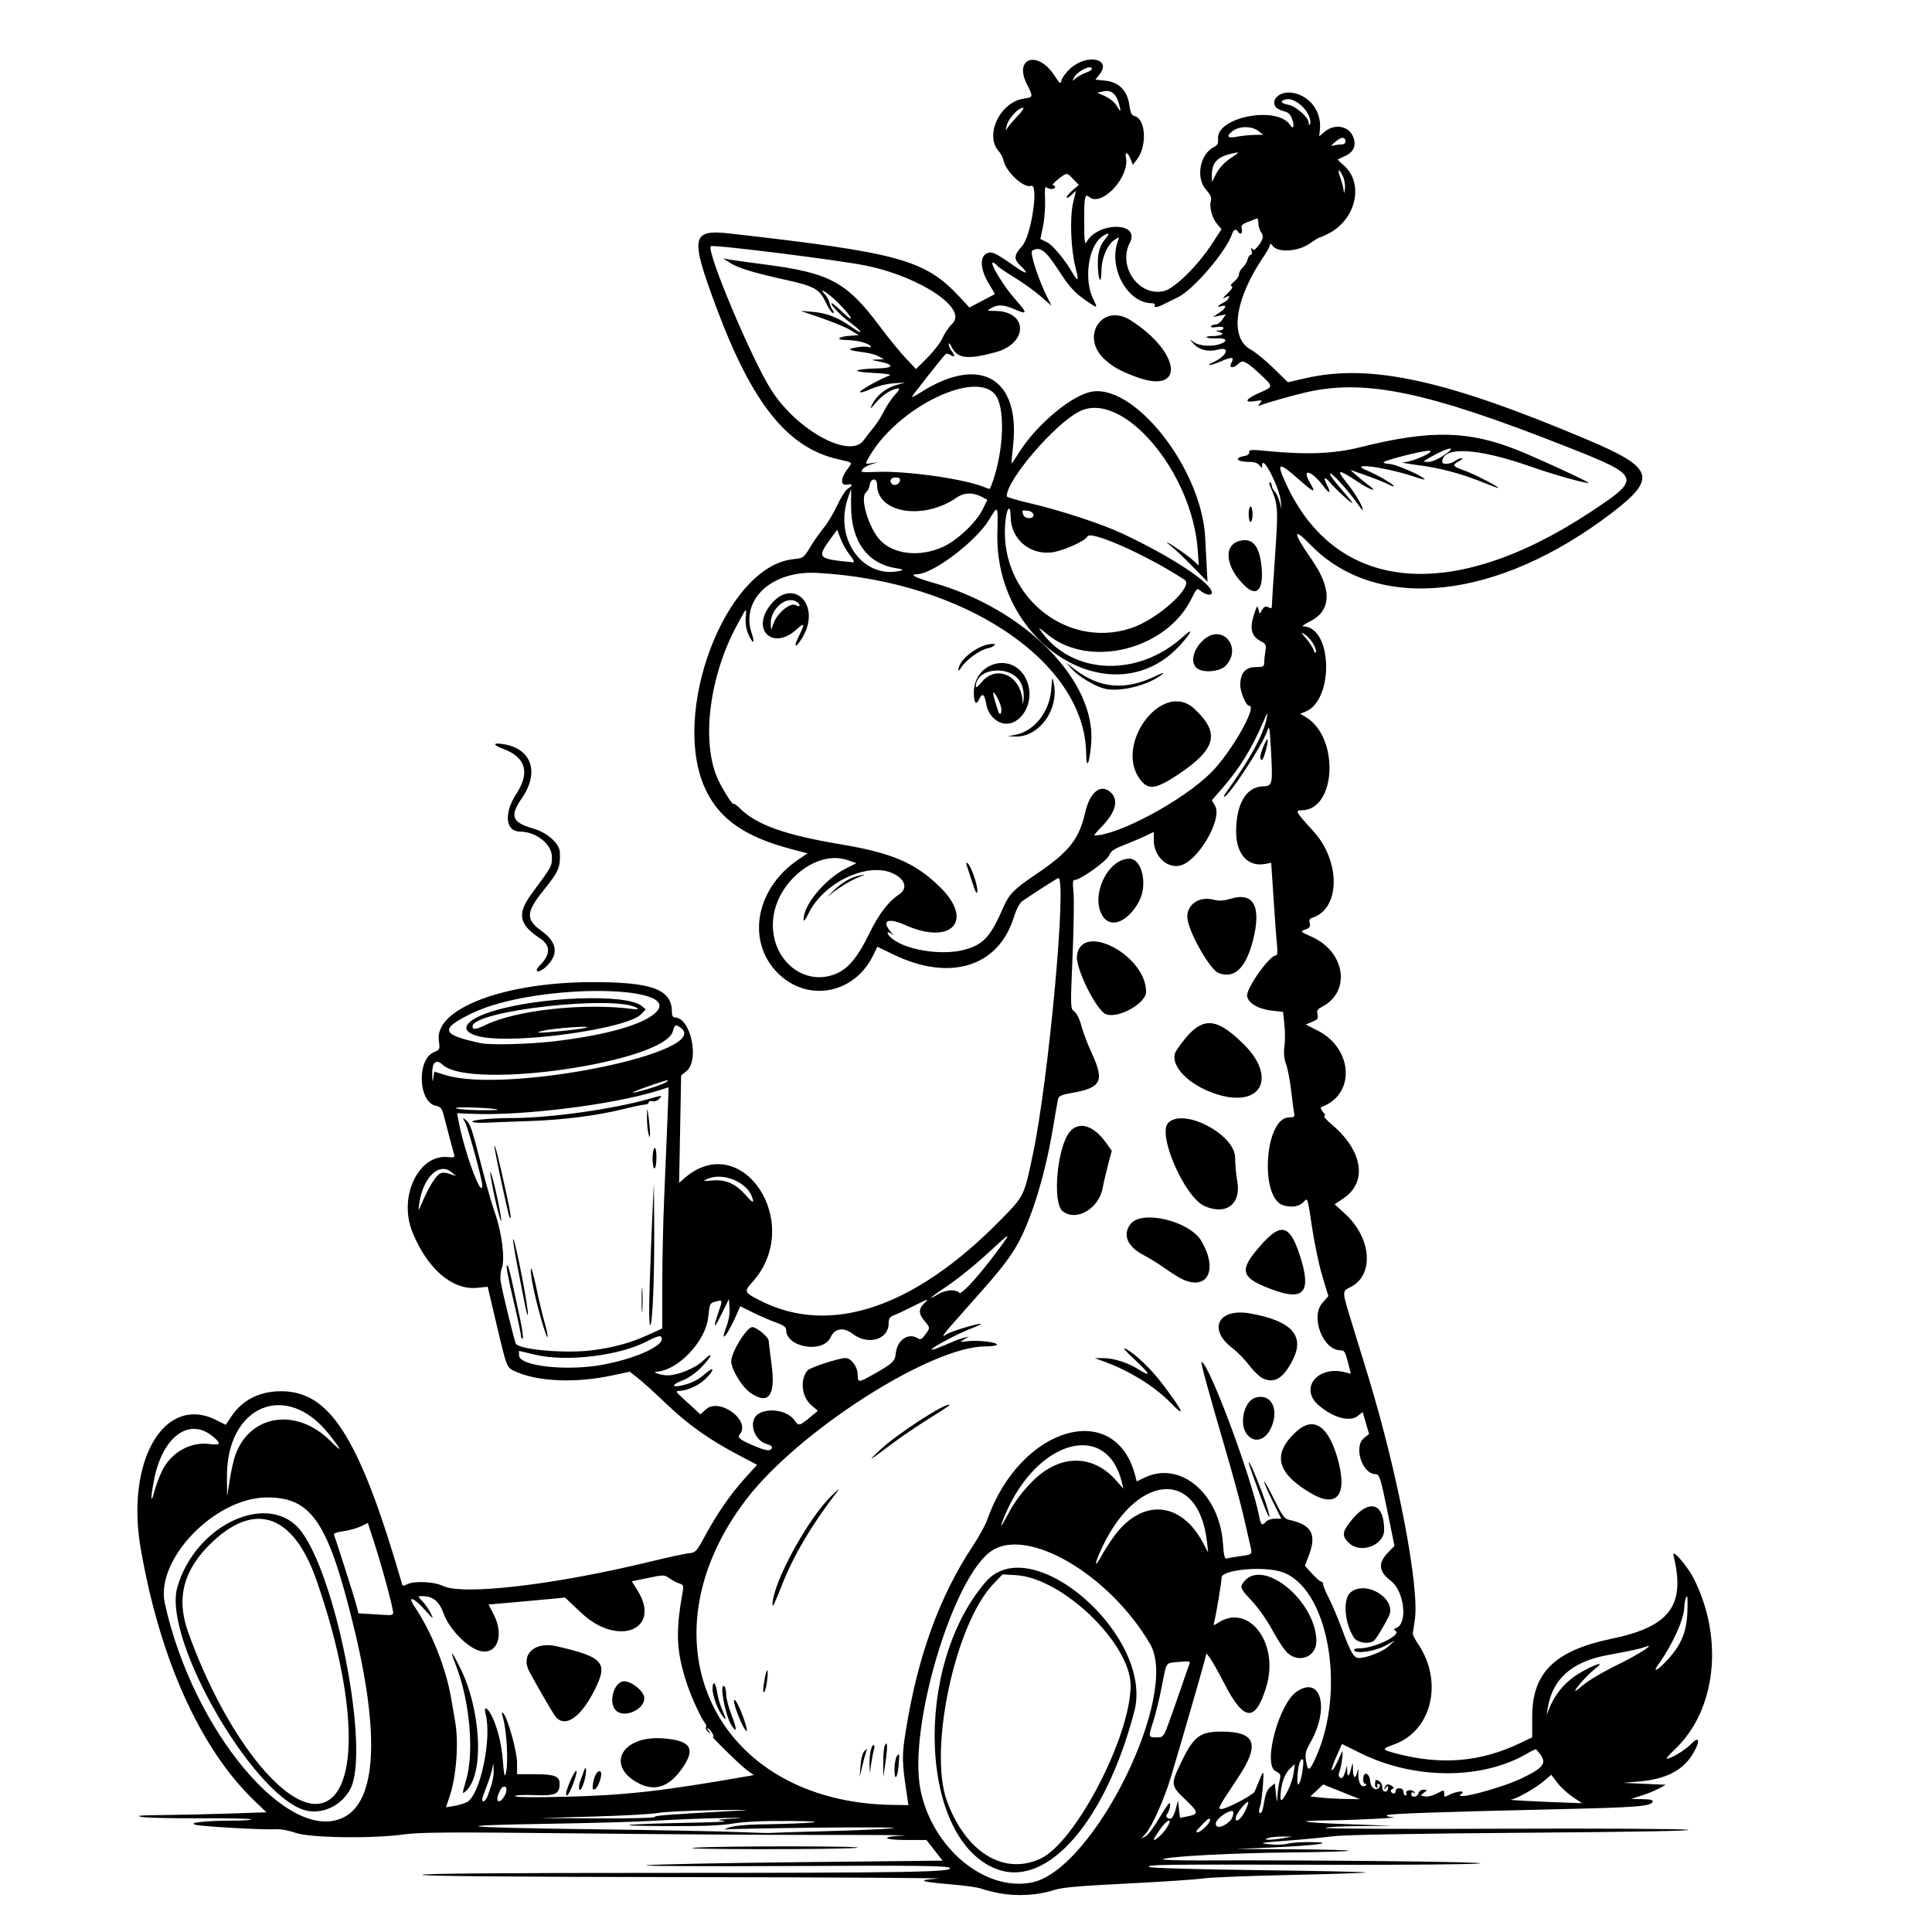 <?xml version="1.0" encoding="UTF-8" standalone="no"?>
<svg xmlns="http://www.w3.org/2000/svg" xmlns:svg="http://www.w3.org/2000/svg" width="11.5in" height="11.5in" viewBox="0 0 292.1 292.1" version="1.1" id="svg5" xml:space="preserve">
  <defs id="defs2"></defs>
  <path style="fill:#000000;stroke-width:1" d="m 151.184,286.258 c -1.127,-0.219 -2.422,-0.545 -2.88,-0.725 -0.457,-0.18 -2.498,-0.466 -4.536,-0.636 -4.7,-0.393 -5.284,-0.653 -1.949,-0.868 1.448,-0.093 -15.505,-0.194 -37.676,-0.225 -26.641,-0.036 -40.309,-0.155 -40.309,-0.348 0,-0.193 12.08,-0.293 35.654,-0.293 38.055,0 44.971,-0.121 44.082,-0.771 -0.425,-0.311 -5.012,-0.362 -24.255,-0.268 -13.132,0.064 -22.751,0.009 -21.536,-0.124 1.207,-0.131 11.766,-0.34 23.464,-0.463 l 21.269,-0.224 -1.22,-1.562 -1.22,-1.562 h -3.003 c -3.685,0 -4.029,-0.52 -0.443,-0.669 1.408,-0.059 -3.892,-0.101 -11.778,-0.095 -7.886,0.007 -24.8,-0.1 -37.585,-0.238 -19.241,-0.206 -23.754,-0.179 -26.19,0.156 -4.855,0.669 -14.219,0.531 -16.404,-0.242 -0.986,-0.349 -2.269,-0.584 -2.926,-0.537 -1.656,0.12 -10.915,-0.39 -12.144,-0.668 -1.392,-0.315 1.453,-0.635 5.652,-0.635 1.613,0 2.844,-0.088 2.735,-0.197 -0.108,-0.108 -3.587,-0.179 -7.73,-0.158 -4.143,0.021 -8.126,-0.071 -8.85,-0.206 -0.986,-0.183 -0.206,-0.254 3.099,-0.281 2.429,-0.02 6.972,-0.122 10.098,-0.227 l 5.682,-0.19 -1.818,-1.745 c -8.184,-7.859 -14.295,-21.408 -17.188,-38.11 -2.307,-13.319 3.576,-23.368 11.393,-19.46 l 1.463,0.732 0.878,-1.317 c 1.752,-2.628 4.682,-3.962 8.213,-3.738 6.967,0.443 11.355,7.72 17.566,29.135 0.086,0.297 0.247,0.305 0.748,0.037 1.024,-0.548 4.06,-0.422 5.382,0.223 3.046,1.487 16.849,-0.126 31.476,-3.678 2.638,-0.641 5.256,-1.207 5.817,-1.257 0.957,-0.087 1.108,-0.255 2.431,-2.703 1.808,-3.345 3.825,-6.246 6.051,-8.705 l 1.767,-1.952 -2.817,-1.483 c -4.451,-2.343 -7.627,-4.6 -10.941,-7.773 -1.69,-1.618 -3.62,-3.365 -4.29,-3.883 l -1.217,-0.941 -2.587,0.557 c -5.489,1.183 -11.17,0.969 -14.602,-0.549 -1.442,-0.638 -1.341,-0.383 -3.059,-7.68 l -1.218,-5.17 -1.581,0.163 c -3.772,0.389 -7.596,-2.913 -9.816,-8.476 -2.137,-5.355 0.98,-11.807 5.451,-11.285 0.821,0.096 0.997,0.029 0.889,-0.334 -0.144,-0.481 -1.086,-4.028 -1.607,-6.05 -0.258,-1.001 -0.458,-1.237 -1.174,-1.38 -2.664,-0.533 -2.901,-7.018 -0.296,-8.097 0.909,-0.377 0.927,-0.42 0.745,-1.797 -0.631,-4.76 9.744,-8.738 22.949,-8.797 9.251,-0.042 12.29,1.07 12.29,4.496 0,0.534 0.153,0.834 0.425,0.834 2.43,0 3.819,6.529 1.737,8.167 l -0.764,0.601 -0.152,8.126 -0.152,8.126 0.697,-0.619 c 8.753,-7.776 18.384,6.762 10.361,15.641 -1.296,1.435 -1.247,1.54 1.31,2.828 10.516,5.296 23.218,1.017 36.18,-12.188 3.657,-3.726 3.585,-3.58 4.942,-10.006 2.383,-11.288 5.182,-41.746 3.835,-41.746 -0.112,0 -4.245,2.65 -5.409,3.468 -0.444,0.312 -0.919,1.216 -1.344,2.557 -2.345,7.408 -9.633,9.65 -18.103,5.568 l -2.5,-1.205 -0.637,1.312 c -2.742,5.648 -9.492,7.11 -14.023,3.037 -5.235,-4.707 -3.95,-13.026 2.706,-17.52 l 1.405,-0.949 -2.43,-0.638 c -6.982,-1.834 -10.826,-4.488 -12.957,-8.944 -5.496,-11.496 2.966,-33.832 13.218,-34.89 1.535,-0.158 1.576,-0.188 2.596,-1.867 0.57,-0.938 1.494,-2.254 2.053,-2.923 0.559,-0.669 1.461,-2.179 2.004,-3.354 0.543,-1.175 1.263,-2.309 1.601,-2.519 0.825,-0.515 0.774,-0.777 -0.118,-0.607 -0.997,0.191 -0.998,-0.916 -0.003,-2.265 0.876,-1.187 1.017,-1.029 -1.428,-1.596 -7.603,-1.763 -12.917,-8.415 -18.338,-22.957 -3.989,-10.701 -3.785,-11.814 2.046,-11.154 25.653,2.906 29.502,3.968 34.731,9.579 l 1.498,1.608 1.867,-0.983 c 1.027,-0.541 1.905,-1 1.951,-1.019 0.046,-0.02 -0.331,-0.704 -0.839,-1.521 -1.237,-1.99 -1.468,-3.892 -0.552,-4.533 0.795,-0.557 1.382,-0.318 4.306,1.752 1.941,1.374 2.411,1.348 0.949,-0.053 -1.016,-0.973 -0.96,-1.561 0.278,-2.925 1.404,-1.546 2.581,-9.591 1.334,-9.112 -1.04,0.399 -3.716,-2.047 -4.116,-3.763 -0.112,-0.483 -0.45,-1.149 -0.749,-1.48 -2.192,-2.422 0.231,-7.467 3.819,-7.948 1.404,-0.188 1.416,-0.246 0.443,-2.165 -2.032,-4.01 1.629,-5.194 4.148,-1.341 0.869,1.329 0.929,1.367 1.097,0.696 0.098,-0.39 0.699,-1.18 1.335,-1.755 2.495,-2.254 6.281,-1.483 4.404,0.897 l -0.635,0.805 1.524,0.158 c 2.043,0.211 3.325,1.527 3.615,3.707 0.151,1.141 0.331,1.519 0.78,1.636 1.735,0.454 1.933,4.607 0.315,6.64 l -0.579,0.728 -0.294,-0.773 c -0.427,-1.124 -0.945,-1.343 -0.739,-0.313 0.59,2.952 -3.663,7.52 -5.547,5.957 -0.67,-0.556 -0.775,-0.045 -0.766,3.744 0.007,2.852 0.082,3.55 0.333,3.097 1.745,-3.155 8.204,-3.081 6.572,0.075 -1.875,3.625 1.409,8.241 5.193,7.298 1.57,-0.391 5.073,-3.834 7.164,-7.041 l 1.501,-2.302 -0.693,-0.823 c -0.757,-0.9 -1.196,-2.605 -0.905,-3.52 0.129,-0.408 -0.094,-0.899 -0.748,-1.643 -1.592,-1.813 -0.928,-5.365 1.206,-6.445 0.533,-0.27 0.681,-0.554 0.614,-1.184 -0.352,-3.354 9.048,-5.145 10.939,-2.085 0.429,0.694 0.636,0.132 0.304,-0.827 -0.3,-0.866 -0.578,-1.137 -1.375,-1.34 -2.635,-0.671 -1.151,-3.268 1.559,-2.726 2.487,0.497 4.224,2.85 3.981,5.393 l -0.11,1.158 0.832,-0.7 c 1.407,-1.184 3.429,-0.929 4.182,0.527 0.683,1.321 0.298,2.506 -1.008,3.098 -0.589,0.267 -1.12,0.517 -1.18,0.556 -0.06,0.038 0.306,0.42 0.815,0.848 3.159,2.658 2.013,8.132 -2.164,10.335 -0.641,0.338 -1.263,0.615 -1.381,0.615 -0.118,0 -0.819,0.426 -1.557,0.946 -1.694,1.194 -4.752,1.399 -5.53,0.371 -0.272,-0.359 -0.446,-0.436 -0.452,-0.199 -0.006,0.212 -0.387,0.937 -0.849,1.609 -4.482,6.532 -5.345,12.438 -2.079,14.228 0.72,0.395 2.282,1.669 3.472,2.832 l 2.163,2.115 2.665,-0.61 c 9.824,-2.25 21.261,0.253 42.755,9.359 9.905,4.196 10.414,5.753 3.593,10.976 -17.311,13.255 -35.554,15.194 -45.597,4.848 -2.757,-2.841 -2.686,-1.867 0.163,2.208 3.13,4.478 3.027,7.796 -0.293,9.404 -0.807,0.391 -1.241,0.715 -0.965,0.721 4.452,0.095 4.681,11.249 0.266,12.928 l -0.731,0.278 0.892,0.543 c 5.082,3.09 4.552,14.061 -0.679,14.061 -1.028,0 -0.904,0.22 1.791,3.176 4.154,4.556 4.067,11.729 -0.157,13.07 -0.414,0.131 -0.524,0.357 -0.405,0.83 0.13,0.516 -0.006,0.71 -0.658,0.946 -0.815,0.295 -0.808,0.303 1.012,1.128 5.055,2.292 5.903,8.291 1.495,10.571 -0.687,0.355 -0.813,0.571 -0.668,1.147 0.151,0.601 0.028,0.772 -0.801,1.115 l -0.98,0.405 1.781,0.905 c 5.42,2.753 5.758,9.734 0.56,11.582 -0.161,0.057 -0.042,0.387 0.265,0.732 0.349,0.393 0.422,0.628 0.196,0.628 -0.199,0 0.34,0.596 1.198,1.325 4.643,3.943 5.364,8.663 1.697,11.118 l -1.321,0.884 1.628,1.503 c 3.949,3.647 4.352,9.199 0.799,11.005 -1.368,0.695 -1.385,0.422 0.372,6.122 0.808,2.622 1.85,6.018 2.316,7.547 4.48,14.714 7.753,31.903 6.992,36.724 -0.152,0.966 -0.29,1.887 -0.305,2.048 -0.015,0.161 0.369,0.885 0.853,1.609 3.8,5.679 1.995,13.098 -3.676,15.112 -1.918,0.681 -1.891,0.794 0.325,1.375 6.83,1.79 12.722,1.298 18.712,-1.564 l 1.844,-0.881 v -3.144 c 0,-6.635 3.429,-9.989 12.03,-11.768 8.806,-1.821 11.202,-5.056 9.326,-12.591 -0.289,-1.162 2.089,1.553 3.076,3.511 4.59,9.106 3.363,19.988 -2.917,25.862 -0.795,0.744 -1.314,1.352 -1.154,1.352 0.654,0 2.816,-1.316 3.707,-2.256 1.289,-1.361 1.358,-0.257 0.108,1.715 -1.498,2.362 -4.05,3.647 -7.903,3.981 l -2.52,0.218 3.219,0.146 3.219,0.146 -1.024,0.561 c -0.563,0.308 -1.748,0.79 -2.634,1.071 l -1.609,0.51 1.707,0.027 c 1.207,0.019 1.672,0.132 1.588,0.385 -0.233,0.699 -2.263,0.863 -14.122,1.136 -18.786,0.434 -25.832,0.682 -26.069,0.92 -0.12,0.121 0.231,0.242 0.781,0.269 1.737,0.087 -5.268,0.459 -9.364,0.498 -5.834,0.055 -4.474,0.329 2.941,0.592 l 6.545,0.232 -5.031,0.045 c -2.767,0.025 -5.094,0.148 -5.172,0.274 -0.078,0.126 11.865,0.182 26.538,0.125 14.674,-0.057 27.404,0.012 28.289,0.154 1.037,0.167 -7.761,0.328 -24.727,0.454 -16.459,0.122 -27.269,0.317 -28.824,0.52 -1.368,0.179 -4.528,0.481 -7.023,0.671 -4.163,0.317 -4.389,0.362 -2.748,0.551 0.984,0.113 2.234,0.077 2.778,-0.079 0.544,-0.156 2.11,-0.269 3.479,-0.252 4.13,0.053 0.818,0.521 -5.704,0.806 l -5.56,0.243 8.608,0.044 c 4.734,0.024 8.53,0.123 8.435,0.218 -0.095,0.095 -4.167,0.212 -9.047,0.259 -8.654,0.083 -18.589,0.62 -19.055,1.028 -0.128,0.112 2.44,0.191 5.706,0.176 16.679,-0.078 43.849,0.215 42.224,0.454 -0.966,0.142 -11.171,0.234 -22.678,0.204 -25.445,-0.066 -27.709,-0.04 -27.344,0.326 0.167,0.167 6.886,0.363 16.594,0.486 8.972,0.113 16.25,0.269 16.174,0.346 -0.077,0.077 -5.246,0.25 -11.487,0.384 -6.241,0.134 -12.137,0.37 -13.103,0.525 -0.966,0.155 -6.101,0.499 -11.412,0.765 -7.666,0.384 -9.991,0.596 -11.277,1.026 -2.243,0.75 -5.55,0.936 -8.036,0.453 z m 4.887,-1.663 c 9.274,-1.94 22.32,-28.322 17.816,-36.029 -6.11,-10.457 -18.425,-17.722 -23.927,-14.117 -5.861,3.84 -12.688,26.691 -10.796,36.139 1.77,8.843 9.798,15.494 16.907,14.006 z m -5.221,-1.952 c -11.823,-4.227 -12.923,-30.617 -1.813,-43.484 6.897,-7.987 25.446,8.189 22.461,19.589 -4.329,16.535 -13.04,26.615 -20.649,23.895 z m 6.435,-1.616 c 5.286,-2.42 13.651,-18.471 13.65,-26.192 -7.4e-4,-6.357 -10.334,-16.293 -17.359,-16.691 l -1.996,-0.113 -1.372,1.424 c -5.811,6.032 -9.893,25.186 -7.016,32.916 2.865,7.698 8.553,11.192 14.092,8.655 z m 19.126,-4.692 c 1.009,-1.594 0.118,-1.375 -1.029,0.253 -0.514,0.729 -0.934,1.403 -0.934,1.499 0,0.423 1.348,-0.779 1.964,-1.752 z m 17.642,1.576 1.317,-0.234 -1.463,-0.008 c -0.805,-0.004 -1.792,0.098 -2.195,0.227 -1.041,0.333 0.496,0.343 2.341,0.015 z m -18.832,-2.953 c 0.744,-1.281 1.455,-2.329 1.579,-2.329 0.264,0 0.017,1.17 -0.344,1.636 -0.287,0.37 -0.036,0.705 0.529,0.705 0.22,0 0.551,-0.606 0.756,-1.385 l 0.365,-1.385 0.146,1.323 0.146,1.323 1.244,-0.248 c 1.633,-0.326 1.576,-0.614 -0.512,-2.6 -2.121,-2.018 -2.145,-2.252 -0.563,-5.53 1.904,-3.946 2.848,-4.667 6.118,-4.667 5.155,0 5.852,1.903 2.531,6.906 -3.098,4.665 -3.169,4.799 -2.552,4.799 0.761,0 4.788,-2.11 5.026,-2.634 0.11,-0.241 0.331,-0.768 0.491,-1.171 0.899,-2.256 0.939,-2.241 0.755,0.293 -0.099,1.368 -0.298,2.802 -0.442,3.186 -0.26,0.697 -0.121,1.177 0.237,0.819 0.104,-0.104 0.298,-0.883 0.43,-1.731 0.164,-1.05 0.454,-1.717 0.908,-2.09 l 0.667,-0.548 0.172,1.572 c 0.156,1.425 0.177,1.463 0.226,0.401 0.03,-0.644 0.17,-1.668 0.311,-2.275 0.24,-1.035 0.203,-1.133 -0.592,-1.544 -1.967,-1.017 0.488,-10.205 3.218,-12.044 3.66,-2.466 4.988,2.545 2.045,7.719 -0.718,1.262 -0.828,1.71 -0.668,2.713 0.283,1.771 0.531,1.685 1.52,-0.528 4.607,-10.302 1.809,-25.598 -5.113,-27.957 -2.808,-0.957 -9.168,-0.373 -9.168,0.841 0,0.676 -0.758,5.273 -1.086,6.584 -0.178,0.713 -0.17,0.716 0.556,0.241 4.653,-3.049 9.292,3.094 7.297,9.662 -1.64,5.398 -3.365,5.293 -6.297,-0.385 -0.914,-1.77 -1.908,-3.542 -2.209,-3.937 l -0.547,-0.718 -0.332,1.303 c -0.368,1.446 -3.667,12.832 -5.04,17.397 -1.005,3.341 -2.889,7.557 -3.84,8.594 l -0.646,0.703 0.661,-0.344 c 0.364,-0.189 1.27,-1.392 2.015,-2.673 z m 19.501,-24.982 c -0.462,-0.388 -1.492,-1.921 -2.29,-3.405 -0.826,-1.536 -2.176,-3.47 -3.133,-4.488 -1.801,-1.915 -1.878,-2.092 -1.268,-2.897 2.849,-3.755 10.952,2.843 10.99,8.949 0.014,2.294 -2.487,3.366 -4.299,1.841 z m -69.728,26.877 c 4.265,-0.109 8.742,-0.305 9.949,-0.435 1.242,-0.134 -3.586,-0.176 -11.12,-0.095 -7.323,0.079 -13.644,0.199 -14.046,0.266 -0.402,0.068 -0.205,-0.061 0.439,-0.287 0.692,-0.242 2.547,-0.433 4.536,-0.466 8.384,-0.139 11.473,-0.472 4.828,-0.52 -4.235,-0.031 -6.964,0.09 -8.779,0.388 -1.941,0.319 -4.751,0.419 -10.681,0.381 -8.642,-0.056 -5.826,-0.311 5.999,-0.544 2.684,-0.053 4.058,-0.161 3.219,-0.254 -1.194,-0.132 -0.87,-0.196 1.756,-0.348 1.882,-0.109 0.91,-0.133 -2.341,-0.059 -3.058,0.07 -7.469,0.25 -9.803,0.4 -2.334,0.149 -9.412,0.354 -15.729,0.453 -16.497,0.261 -14.171,0.568 6.291,0.831 9.777,0.125 19.752,0.318 22.166,0.427 2.414,0.109 4.653,0.167 4.975,0.129 0.322,-0.039 4.075,-0.159 8.34,-0.268 z m 57.166,-0.552 c 0.715,-0.663 1.016,-1.331 0.599,-1.331 -0.187,0 -1.873,1.74 -1.873,1.933 0,0.315 0.581,0.041 1.274,-0.602 z m 3.773,-0.958 c 0.469,-0.425 0.727,-1.544 0.355,-1.544 -0.814,0 -2.476,1.276 -2.476,1.901 0,0.801 1.034,0.627 2.121,-0.357 z m -133.931,-0.6 c 4.93,-2.517 5.438,-12.606 1.457,-28.89 -3.854,-15.762 -6.355,-19.473 -13.11,-19.453 -7.854,0.023 -16.876,9.366 -15.432,15.982 4.199,19.245 18.742,36.621 27.085,32.361 z m -5.432,-0.948 c -7.767,-1.373 -22.064,-25.841 -19.761,-33.819 2.792,-9.672 14.11,-14.707 18.8,-8.364 5.387,7.286 10.3,33.139 7.378,38.822 -1.232,2.396 -3.918,3.803 -6.417,3.361 z m 2.13,-1.184 c 5.668,-1.574 5.309,-16.008 -0.839,-33.668 -3.446,-9.899 -9.193,-12.019 -15.756,-5.811 -4.353,4.117 -5.517,8.427 -3.672,13.6 5.532,15.512 14.834,27.389 20.267,25.88 z m 138.96,2.139 c 0.494,-0.591 1.198,-2.147 1.043,-2.303 -0.194,-0.194 -1.604,1.49 -1.805,2.156 -0.237,0.785 0.165,0.862 0.763,0.146 z m -88.71,-0.028 c 0,-0.23 1.741,-0.366 11.998,-0.931 3.07,-0.169 2.417,-0.193 -2.928,-0.108 -3.783,0.06 -7.64,0.25 -8.57,0.422 -0.93,0.172 -5.341,0.416 -9.801,0.542 l -8.109,0.23 8.706,0.046 c 4.788,0.025 8.706,-0.065 8.706,-0.201 z m -28.357,-2.259 c 2.006,-1.026 3.822,-9.657 2.813,-13.369 -0.323,-1.186 0.268,-0.999 0.92,0.293 0.899,1.781 1.526,4.346 1.723,7.051 0.127,1.746 0.249,2.306 0.394,1.801 0.469,-1.639 0.197,-6.615 -0.486,-8.88 -0.132,-0.438 -0.095,-0.541 0.121,-0.337 0.66,0.622 2.096,5.754 2.096,7.488 v 1.729 h 2.468 c 3.168,0 3.969,0.29 3.969,1.435 0,1.582 -0.624,1.862 -3.857,1.732 -1.674,-0.067 -2.873,-9.6e-4 -2.873,0.159 0,0.168 2.915,0.205 7.535,0.094 8.994,-0.215 14.763,-0.863 27.406,-3.08 l 1.143,-0.2 -1.143,-0.841 c -1.029,-0.757 -5.735,-5.401 -5.034,-4.968 0.168,0.104 0.154,-0.076 -0.032,-0.424 -0.178,-0.332 -0.487,-0.703 -0.688,-0.823 -0.214,-0.129 -0.183,0.016 0.075,0.349 0.406,0.525 0.4,0.538 -0.07,0.169 -0.28,-0.219 -0.433,-0.521 -0.341,-0.671 0.093,-0.15 0.033,-0.436 -0.133,-0.636 -0.549,-0.662 -2.026,-3.83 -2.654,-5.693 -1.695,-5.032 -1.848,-7.979 -0.733,-14.152 0.171,-0.947 0.115,-1.091 -0.499,-1.282 -0.38,-0.118 -1.053,-0.469 -1.494,-0.78 -0.781,-0.55 -0.868,-0.552 -3.248,-0.057 l -2.446,0.508 0.873,1.404 c 3.674,5.911 -2.983,8.575 -8.483,3.395 l -2.488,-2.343 -1.799,0.175 c -0.989,0.096 -3.591,0.334 -5.782,0.528 l -3.983,0.353 0.764,1.473 c 1.844,3.555 0.226,6.693 -2.728,5.291 -1.867,-0.886 -4.083,-3.353 -4.81,-5.355 -0.701,-1.93 -1.625,-2.681 -3.302,-2.681 -0.646,0 -0.645,0.004 0.104,0.805 0.414,0.443 0.978,1.266 1.253,1.829 0.46,0.941 0.393,0.903 -0.835,-0.476 -1.774,-1.992 -2.827,-2.342 -1.607,-0.534 2.562,3.796 4.741,9.279 5.518,13.885 0.177,1.046 0.447,2.615 0.6,3.487 0.559,3.175 0.18,8.262 -0.842,11.288 l -0.557,1.65 1.205,-0.2 c 0.663,-0.11 1.547,-0.375 1.964,-0.589 z m 15.054,-1.664 c 0.411,-1.372 1.32,-3.229 1.494,-3.054 0.25,0.25 -1.07,3.713 -1.415,3.713 -0.152,0 -0.188,-0.296 -0.079,-0.658 z m -15.655,0.219 c -0.003,-0.161 0.195,-0.951 0.44,-1.756 1.299,-4.259 0.622,-12.037 -1.527,-17.535 -0.973,-2.49 -0.686,-2.285 0.696,0.497 3.044,6.127 3.603,15.446 1.098,18.291 -0.385,0.437 -0.703,0.664 -0.706,0.503 z m 17.545,-0.864 c 0,-0.234 0.121,-0.728 0.269,-1.097 0.148,-0.37 0.348,-0.921 0.446,-1.226 0.38,-1.191 0.497,-0.128 0.139,1.268 -0.356,1.388 -0.854,2.004 -0.854,1.055 z m 2.136,-0.586 c 0.202,-1.242 0.758,-2.065 1.138,-1.685 0.344,0.344 -0.384,2.469 -0.904,2.64 -0.323,0.106 -0.373,-0.099 -0.234,-0.955 z m 6.938,0.075 c -5.135,-2.629 -2.647,-7.293 3.637,-6.817 4.297,0.325 5.023,1.57 2.753,4.723 -1.884,2.619 -4.007,3.314 -6.39,2.094 z m -12.734,-10.257 c -0.428,-0.601 -2.908,-4.892 -3.847,-6.657 -1.371,-2.577 0.793,-4.598 4.108,-3.835 7.185,1.653 7.88,2.485 5.673,6.789 -2.14,4.173 -4.535,5.668 -5.934,3.703 z m 9.22,-0.805 c -1.18,-1.18 -0.252,-4.389 1.269,-4.389 0.988,0 2.623,1.191 2.963,2.159 0.638,1.813 -2.825,3.638 -4.233,2.23 z m 44.084,13.241 c -0.843,-5.557 -0.857,-6.262 -0.204,-10.315 1.8,-11.182 5.093,-20.222 10.13,-27.807 0.906,-1.364 1.881,-3.145 2.167,-3.957 4.968,-14.106 19.434,-18.319 22.394,-6.522 l 0.19,0.755 1.186,-0.573 c 5.397,-2.607 11.339,2.406 11.86,10.005 0.117,1.706 0.264,2.338 0.522,2.24 0.197,-0.076 1.001,-0.224 1.786,-0.329 2.171,-0.292 2.138,-0.265 1.847,-1.519 -0.143,-0.614 -0.604,-2.631 -1.024,-4.482 -0.42,-1.851 -1.691,-6.526 -2.824,-10.388 -2.373,-8.092 -3.722,-13.022 -3.564,-13.022 1.081,0 7.661,17.66 8.757,23.503 0.22,1.17 0.452,1.317 1.015,0.639 0.2,-0.241 0.8,-0.439 1.333,-0.439 h 0.969 l -1.297,-2.61 c -0.713,-1.436 -1.297,-2.785 -1.297,-2.997 0,-0.213 0.661,0.96 1.468,2.606 1.229,2.506 1.599,3.022 2.268,3.167 3.473,0.757 4.249,2.163 3.004,5.439 l -0.576,1.515 1.08,1.195 c 0.594,0.657 1.215,1.195 1.38,1.195 0.165,0 0.302,0.198 0.305,0.439 0.003,0.241 0.384,1.163 0.847,2.048 0.463,0.885 1.354,2.988 1.979,4.673 1.315,3.543 1.808,4.398 2.536,4.398 1.185,0 3.642,-0.963 4.521,-1.772 l 0.939,-0.865 -1.381,0.753 c -1.527,0.833 -4.408,1.288 -4.741,0.75 -0.136,-0.219 0.128,-0.329 0.791,-0.329 2.254,0 6.436,-2.041 5.442,-2.655 -0.304,-0.188 -0.28,-0.28 0.113,-0.431 1.774,-0.681 1.217,-5.566 -0.81,-7.108 -1.861,-1.416 -1.988,-2.692 -0.427,-4.302 l 0.965,-0.996 -0.967,-4.763 c -1.11,-5.464 -1.3,-6.08 -1.879,-6.08 -2.029,0 -3.375,-4.155 -1.766,-5.45 l 0.772,-0.621 -0.482,-1.659 -0.482,-1.659 -0.759,0.597 c -1.202,0.945 -3.701,0.258 -5.898,-1.623 -2.957,-2.531 -0.187,-6.042 3.945,-5.001 l 0.923,0.232 -0.447,-1.773 c -0.387,-1.537 -0.538,-1.773 -1.132,-1.773 -2.646,0 -4.571,-5.055 -2.726,-7.156 l 0.906,-1.032 -0.91,-3.002 c -0.5,-1.651 -1.206,-5.013 -1.568,-7.47 -0.629,-4.274 -0.679,-4.443 -1.157,-3.885 -0.69,0.806 -1.827,1.03 -3.177,0.626 -3.627,-1.087 -2.821,-13.293 0.878,-13.293 0.747,0 0.868,-0.097 0.76,-0.61 -0.071,-0.335 -0.271,-1.861 -0.445,-3.39 -0.174,-1.529 -0.52,-3.342 -0.769,-4.03 -0.315,-0.868 -0.392,-1.689 -0.255,-2.69 0.109,-0.792 0.107,-2.292 -0.004,-3.334 l -0.203,-1.894 -1.724,-0.2 c -2.045,-0.237 -3.589,-1.155 -3.713,-2.208 -0.137,-1.158 3.384,-6.128 4.342,-6.128 0.236,0 0.287,-0.508 0.169,-1.683 -0.093,-0.925 -0.326,-4.078 -0.518,-7.006 l -0.35,-5.323 -0.833,0.167 c -2.668,0.534 -4.468,-1.434 -4.468,-4.883 2.3e-4,-4.148 1.508,-6.735 3.981,-6.828 1.549,-0.059 1.583,-0.212 1.27,-5.738 -0.192,-3.393 -0.231,-3.57 -0.568,-2.59 -0.741,2.157 -5.817,9.89 -6.491,9.89 -0.097,0 0.037,-0.296 0.299,-0.658 3.607,-4.996 5.715,-8.879 6.158,-11.339 0.151,-0.837 0.058,-0.73 -0.509,0.585 -1.803,4.186 -3.607,7.115 -6.242,10.142 l -1.57,1.802 0.487,0.849 c 1.144,1.993 -2.552,8.341 -5.249,9.018 -1.996,0.501 -4.013,-1.41 -4.013,-3.802 v -1.277 l -1.39,0.661 c -0.764,0.364 -2.21,0.975 -3.212,1.359 -1.417,0.543 -1.901,0.888 -2.176,1.551 -0.352,0.849 -4.333,3.69 -5.17,3.69 -0.303,3e-5 -0.346,0.405 -0.194,1.829 0.107,1.006 0.044,5.377 -0.141,9.715 -0.335,7.862 -0.335,7.887 0.278,8.35 0.36,0.271 0.8,1.171 1.06,2.17 0.245,0.938 0.964,2.829 1.598,4.201 1.92,4.155 1.402,5.164 -3.046,5.938 -1.612,0.281 -1.975,0.449 -2.092,0.968 -0.077,0.345 -0.412,2.261 -0.744,4.256 -1.299,7.815 -3.654,15.127 -6.041,18.758 -1.349,2.051 -2.611,3.584 -7.043,8.552 -3.669,4.113 -4.076,4.656 -2.926,3.91 0.679,-0.441 4.927,-1.707 5.11,-1.523 0.057,0.057 -0.658,0.388 -1.589,0.736 -1.884,0.705 -6.056,2.934 -5.859,3.131 0.109,0.109 1.127,-0.274 3.582,-1.345 0.322,-0.14 0.914,-0.335 1.317,-0.432 l 0.732,-0.177 -0.732,0.431 c -0.71,0.418 -0.695,0.426 0.494,0.269 1.502,-0.198 4.481,0.145 4.481,0.517 0,0.149 -0.804,0.272 -1.786,0.272 -8.228,0 -28.227,12.799 -36.119,23.116 -16.371,21.401 -4.723,45.793 22.062,46.2 l 2.446,0.037 z m -1.946,-4.348 c 0,-0.806 0.177,-1.708 0.393,-2.004 0.342,-0.467 0.376,-0.311 0.26,1.188 -0.17,2.194 -0.653,2.797 -0.653,0.816 z m -5.132,-0.527 c 0.076,-1.061 0.306,-1.909 0.596,-2.195 0.431,-0.427 0.453,-0.418 0.258,0.098 -0.117,0.31 -0.385,1.297 -0.596,2.195 l -0.382,1.631 z m 3.433,-0.319 c -0.009,-1.127 0.084,-2.303 0.205,-2.614 0.423,-1.08 0.494,-0.007 0.153,2.322 l -0.343,2.341 z m -2.069,0.256 c -0.047,-1.545 0.25,-3.036 0.605,-3.036 0.152,0 0.183,0.292 0.07,0.648 -0.113,0.356 -0.303,1.311 -0.422,2.122 l -0.217,1.474 z m -19.509,-6.694 c -0.926,-2.094 -1.319,-3.849 -0.656,-2.926 0.592,0.824 1.808,4.225 1.589,4.444 -0.1,0.1 -0.52,-0.583 -0.934,-1.518 z m -1.365,0.659 c -0.945,-1.477 -1.865,-6.393 -1.109,-5.926 0.161,0.099 0.297,0.667 0.303,1.261 0.006,0.594 0.387,2.035 0.847,3.202 0.819,2.075 0.799,2.776 -0.041,1.463 z m -1.422,-1.492 c -0.697,-0.956 -1.443,-3.023 -1.443,-4.001 0,-1.357 0.485,-1.026 0.69,0.471 0.101,0.739 0.45,1.944 0.775,2.679 0.664,1.502 0.657,1.782 -0.022,0.851 z m 6.301,-4.692 c 0.321,-2.245 0.744,-2.953 0.546,-0.912 -0.094,0.966 -0.301,1.887 -0.46,2.048 -0.191,0.193 -0.22,-0.193 -0.085,-1.136 z m 89.244,-7.043 c -1.468,-2.241 -1.732,-5.921 -0.494,-6.898 2.36,-1.863 6.99,1.029 5.771,3.606 -0.549,1.16 -1.739,3.154 -2.176,3.644 -0.603,0.676 -2.574,0.453 -3.101,-0.352 z m -87.916,-5.06 c 0,-3.188 5.389,-13.065 8.994,-16.485 1.221,-1.159 1.282,-1.187 0.575,-0.27 -3.676,4.773 -6.367,9.334 -8.114,13.753 -1.227,3.102 -1.456,3.575 -1.456,3.001 z m 87.126,-9.303 c -1.038,-1.038 -1.01,-1.573 0.162,-3.11 2.765,-3.626 5.18,-3.085 5.181,1.159 6.9e-4,2.357 -3.616,3.677 -5.343,1.951 z m -12.628,-5.128 c -0.81,-2.016 -2.514,-6.762 -2.501,-6.968 0.027,-0.429 0.91,1.533 2.024,4.5 1.148,3.058 1.55,5.14 0.476,2.468 z m 6.965,-2.332 c -5.264,-3.07 -5.973,-5.947 -2.3,-9.333 2.7,-2.489 5.003,-0.846 6.407,4.572 1.316,5.079 -0.316,6.972 -4.107,4.761 z m -65.222,-6.572 c 2.504,-2.38 10.08,-7.287 10.541,-6.827 0.051,0.051 -1.291,0.949 -2.983,1.994 -1.692,1.046 -4.282,2.803 -5.756,3.906 -3.703,2.771 -3.79,2.816 -1.802,0.926 z m 55.474,-2.385 c -1.196,-1.52 -0.456,-4.918 1.195,-5.491 2.132,-0.739 3.514,1.136 2.757,3.74 -0.73,2.512 -2.675,3.374 -3.952,1.751 z m -11.598,-4.823 c -2.336,-2.398 -6.218,-4.799 -9.932,-6.145 l -1.463,-0.53 1.191,-0.011 c 1.629,-0.015 3.802,0.673 5.467,1.729 1.988,1.261 1.718,0.669 -0.732,-1.606 -1.398,-1.299 -1.816,-1.814 -1.225,-1.511 1.446,0.741 3.854,3.065 5.649,5.451 3.09,4.109 3.503,5.147 1.046,2.624 z m 14.058,-3.593 c -0.486,-0.212 -1.423,-1.1 -2.083,-1.973 -0.659,-0.873 -1.8,-2.045 -2.535,-2.603 -3.835,-2.914 -2.168,-6.145 2.713,-5.26 6.206,1.125 8.232,3.332 6.402,6.973 -1.399,2.785 -2.731,3.632 -4.499,2.862 z m 1.747,-13.329 c -4.895,-1.743 -5.412,-2.811 -2.867,-5.923 3.647,-4.458 5.045,-4.335 6.653,0.582 1.783,5.453 0.724,6.947 -3.786,5.341 z m -13.814,-1.624 c -0.524,-0.228 -1.775,-0.997 -2.78,-1.709 -1.005,-0.712 -2.403,-1.585 -3.107,-1.94 -2.567,-1.295 -3.37,-3.138 -2.081,-4.777 1.715,-2.18 8.928,-0.439 10.699,2.582 2.503,4.272 1.009,7.469 -2.731,5.844 z m -18.251,-10.361 c -1.593,-1.29 -0.82,-9.737 1.099,-12.017 1.365,-1.623 3.585,-0.95 5.452,1.653 l 0.878,1.223 -0.597,2.288 c -0.328,1.259 -0.675,2.749 -0.77,3.312 -0.534,3.154 -4.022,5.191 -6.061,3.54 z m 21.476,-0.756 c -3.026,-1.315 -7.209,-10.894 -5.503,-12.6 2.317,-2.317 10.109,1.754 10.109,5.282 0,0.986 0.142,2.559 0.315,3.496 0.644,3.484 -1.632,5.252 -4.92,3.823 z m 1.988,-16.865 c -4.515,-1.361 -7.608,-4.693 -6.233,-6.713 3.511,-5.157 5.571,-5.365 10.039,-1.013 5.173,5.039 2.859,9.736 -3.806,7.726 z m -16.923,-12.159 c -1.445,-0.581 -4.588,-6.91 -4.374,-8.808 0.593,-5.261 10.453,-0.137 10.453,5.433 0,1.75 -4.252,4.111 -6.079,3.376 z m 17.01,-6.239 c -1.219,-0.492 -4.205,-5.628 -4.649,-7.998 -0.395,-2.103 1.564,-3.665 3.864,-3.081 0.907,0.23 1.529,0.195 2.698,-0.152 3.46,-1.027 4.633,1.253 3.292,6.401 -1.087,4.175 -2.828,5.79 -5.205,4.831 z m -17.323,-8.351 c -2.221,-2.824 0.422,-8.916 3.869,-8.916 1.931,0 2.809,3.979 1.435,6.504 -1.58,2.903 -4.039,4.021 -5.304,2.413 z m 23.657,-24.273 c 0,-0.598 0.919,-2.843 1.092,-2.669 0.214,0.214 -0.583,3.102 -0.855,3.102 -0.131,0 -0.237,-0.195 -0.237,-0.433 z m 47.229,157.207 c -0.777,-0.523 -1.822,-1.49 -2.321,-2.148 l -0.908,-1.197 -1.15,0.971 c -1.3,1.098 -4.174,2.709 -4.995,2.799 -0.482,0.053 4.26,0.296 9.072,0.465 l 1.716,0.06 z m -164.047,-0.146 c 0.704,-1.87 0.937,-2.855 0.909,-3.848 l -0.029,-1.054 -0.249,1.05 c -0.137,0.577 -0.519,1.735 -0.848,2.571 -0.33,0.837 -0.6,1.648 -0.6,1.803 0,0.586 0.526,0.249 0.817,-0.523 z m 2.649,-0.179 c 0.405,-0.844 0.157,-1.506 -0.421,-1.126 -0.173,0.114 -0.465,0.644 -0.648,1.178 -0.435,1.27 0.456,1.227 1.069,-0.052 z m 118.377,-0.72 c 0.377,-0.753 0.758,-1.942 0.848,-2.641 l 0.163,-1.272 -0.699,0.657 c -0.792,0.744 -1.287,2.04 -1.447,3.782 -0.134,1.466 0.22,1.302 1.134,-0.525 z m 8.083,0.277 -2.78,-1.116 -0.971,0.905 -0.971,0.905 1.556,0.172 c 0.856,0.095 2.543,0.189 3.751,0.21 l 2.195,0.039 z m 11.633,0.207 c 0.082,-0.313 0.4,-0.533 0.765,-0.527 0.612,0.009 0.613,0.018 0.056,0.439 -0.312,0.236 -0.51,0.44 -0.439,0.452 0.071,0.012 0.392,0.073 0.714,0.134 0.322,0.061 1.079,-0.144 1.683,-0.457 1.093,-0.566 1.097,-0.566 1.097,0.02 0,0.557 0.046,0.564 0.863,0.142 1.015,-0.525 2.494,-0.636 1.77,-0.132 -1.72,1.196 5.949,-0.785 9.218,-2.381 3.559,-1.738 3.856,-2.368 2.04,-4.323 -0.051,-0.054 -0.662,0.234 -1.359,0.641 -6.806,3.977 -16.997,3.964 -25.116,-0.033 l -2.867,-1.412 -0.883,1.987 c -0.486,1.093 -0.777,1.987 -0.648,1.987 0.218,0 0.743,-0.957 1.463,-2.666 0.36,-0.855 0.073,1.843 -0.304,2.855 -0.232,0.622 -0.102,0.981 0.354,0.981 0.13,0 0.359,-0.428 0.51,-0.951 l 0.275,-0.951 0.026,0.853 c 0.032,1.04 0.307,0.829 0.616,-0.473 0.224,-0.945 0.229,-0.937 0.259,0.336 0.031,1.355 0.44,1.364 0.715,0.015 0.082,-0.402 0.125,-0.105 0.096,0.661 -0.051,1.327 0.589,2.164 1.193,1.56 0.095,-0.095 0.017,-0.173 -0.173,-0.173 -0.202,0 -0.319,-0.356 -0.281,-0.856 0.085,-1.117 0.951,-0.748 1.05,0.449 0.067,0.813 0.553,1.352 1.07,1.189 0.413,-0.13 0.556,-0.782 0.172,-0.782 -0.184,0 -0.253,0.132 -0.153,0.293 0.099,0.161 0.05,0.293 -0.111,0.293 -0.16,0 -0.272,-0.263 -0.248,-0.585 0.024,-0.322 0.071,-0.585 0.104,-0.585 0.515,0 0.986,0.504 0.986,1.056 0,0.427 0.171,0.7 0.439,0.7 0.241,0 0.437,-0.23 0.434,-0.512 -0.003,-0.442 -0.047,-0.452 -0.315,-0.073 -0.253,0.357 -0.289,0.36 -0.197,0.018 0.151,-0.558 0.563,-0.664 1.101,-0.284 0.332,0.235 0.349,0.346 0.071,0.459 -0.202,0.082 -0.293,0.269 -0.202,0.417 0.256,0.414 0.716,0.316 0.716,-0.153 0,-0.24 0.251,-0.402 0.585,-0.377 0.35,0.026 0.585,0.254 0.585,0.567 0,0.288 0.139,0.523 0.31,0.523 0.17,0 0.228,-0.133 0.128,-0.295 -0.28,-0.453 0.726,-0.711 1.118,-0.286 0.268,0.29 0.264,0.328 -0.02,0.168 -0.216,-0.122 -0.366,-0.04 -0.366,0.201 0,0.604 0.935,0.494 1.098,-0.129 z m -17.505,-3.643 c 0.15,-1.103 0.118,-1.56 -0.102,-1.487 -0.38,0.126 -0.678,1.373 -0.713,2.984 -0.036,1.66 0.527,0.625 0.815,-1.497 z m -20.447,-6.477 c 0.355,-0.925 1.206,-3.329 1.892,-5.34 0.686,-2.012 1.33,-3.861 1.432,-4.108 0.159,-0.386 -0.064,-0.427 -1.563,-0.283 -2.136,0.204 -1.857,-0.194 -2.63,3.753 -0.357,1.822 -0.947,4.226 -1.311,5.342 -0.745,2.285 -0.737,2.319 0.581,2.319 0.892,0 0.997,-0.11 1.6,-1.683 z m 58.987,-5.021 c 1.117,-1.523 2.367,-2.562 4.267,-3.548 1.982,-1.028 2.694,-1.13 1.511,-0.216 -1.043,0.805 -2.653,2.518 -3.092,3.289 -0.181,0.317 0.309,0.015 1.088,-0.67 0.805,-0.709 3.077,-2.056 5.265,-3.123 3.314,-1.616 6.086,-3.426 4.089,-2.669 -0.637,0.241 -1.881,0.508 -5.706,1.222 -5.323,0.994 -8.25,3.638 -8.931,8.067 l -0.152,0.988 0.445,-1.144 c 0.245,-0.629 0.792,-1.617 1.216,-2.195 z m 16.657,-5.074 c 2.102,-2.325 2.859,-4.211 2.966,-7.389 0.06,-1.787 0.001,-2.446 -0.183,-2.048 -0.15,0.322 -0.281,0.993 -0.293,1.49 -0.043,1.892 -1.781,5.717 -4.009,8.825 -0.896,1.25 0.134,0.654 1.519,-0.878 z m -192.716,-7.023 c -0.01,-0.836 -1.682,-7.022 -2.956,-10.941 l -0.87,-2.674 -1.084,0.519 c -0.596,0.285 -1.782,0.613 -2.635,0.728 -0.997,0.135 -1.499,0.329 -1.407,0.546 0.293,0.683 3.086,9.449 3.39,10.638 l 0.314,1.23 1.821,0.104 c 1.002,0.057 2.183,0.129 2.626,0.16 0.481,0.034 0.803,-0.091 0.8,-0.309 z m 109.006,-11.63 c 4.214,-5.74 10.099,-5.293 13.443,1.023 l 0.775,1.463 -0.172,-1.561 c -1.256,-11.387 -10.955,-10.474 -16.201,1.525 -0.892,2.04 -0.761,2.352 0.232,0.551 0.465,-0.843 1.33,-2.194 1.923,-3.001 z m -12.406,-8.23 c 4.116,-4.189 9.175,-4.237 12.769,-0.12 l 1.03,1.18 -0.206,-0.878 c -2.241,-9.531 -12.92,-6.562 -17.714,4.926 -0.917,2.197 -0.692,2.019 0.66,-0.519 0.829,-1.558 1.971,-3.07 3.462,-4.588 z m -131.539,-1.641 c 1.345,-2.772 4.29,-4.436 7.174,-4.053 1.667,0.221 1.802,-0.052 0.546,-1.109 -3.541,-2.979 -7.567,-0.12 -8.891,6.315 -0.577,2.802 -0.576,4.162 0.002,1.988 0.235,-0.885 0.761,-2.298 1.17,-3.14 z m 11.07,-2.366 c 2.207,-6.184 9.258,-7.247 14.365,-2.166 1.912,1.902 1.852,1.603 -0.203,-1.008 -6.44,-8.184 -15.534,-4.323 -15.426,6.55 l 0.028,2.862 0.393,-2.487 c 0.216,-1.368 0.595,-3.056 0.843,-3.75 z m 81.143,-1.116 c 0.061,-0.182 -0.236,-0.418 -0.659,-0.524 -2.142,-0.538 -3.032,-3.638 -1.333,-4.642 1.638,-0.968 4.477,-0.406 5.449,1.077 0.55,0.839 0.752,0.785 2.467,-0.663 l 1.011,-0.853 -0.932,-0.785 c -1.517,-1.277 -1.823,-3.866 -0.626,-5.308 0.373,-0.449 4.741,-1.872 5.748,-1.872 0.863,0 1.835,1.339 1.835,2.527 0,1.225 0.108,1.223 2.365,-0.053 2.949,-1.667 3.272,-1.971 3.399,-3.204 0.207,-2.013 1.881,-3.155 3.315,-2.259 0.405,0.253 0.619,0.151 1.124,-0.532 0.778,-1.052 0.778,-1.039 -0.107,-2.092 -0.943,-1.121 -0.924,-1.844 0.073,-2.772 0.687,-0.639 0.458,-0.574 -1.557,0.44 -1.299,0.654 -2.714,1.323 -3.146,1.487 -0.618,0.235 -0.784,0.491 -0.784,1.206 0,2.463 -3.101,3.378 -5.43,1.601 -1.395,-1.064 -2.71,-0.863 -3.348,0.511 -1.161,2.498 -6.73,1.545 -6.73,-1.152 0,-0.394 -0.426,-0.696 -1.536,-1.089 -0.845,-0.299 -2.407,-0.972 -3.471,-1.496 l -1.935,-0.953 -0.522,1.208 c -1.357,3.139 -2.634,4.712 -1.586,1.954 0.375,-0.988 0.558,-2.055 0.497,-2.909 l -0.096,-1.349 -1.07,2.195 c -1.199,2.459 -1.4,2.402 -0.522,-0.149 0.677,-1.969 0.682,-1.953 -0.454,-1.65 -0.826,0.22 -0.872,0.321 -1.075,2.33 -0.368,3.656 -4.573,8.091 -7.836,8.265 -0.779,0.042 0.667,0.525 1.637,0.547 1.544,0.035 4.272,-1.086 5.455,-2.241 1.61,-1.572 1.349,-0.664 -0.294,1.022 -0.824,0.846 -1.962,1.649 -2.78,1.961 -1.586,0.606 -1.844,1.106 -0.434,0.841 1.535,-0.288 2.677,-0.84 3.825,-1.849 1.426,-1.252 1.39,-0.507 -0.041,0.855 -1.053,1.002 -2.803,1.771 -4.037,1.774 -0.441,0.001 -0.346,0.187 0.473,0.927 0.563,0.509 1.435,1.308 1.938,1.775 l 0.913,0.85 0.812,-0.752 c 2.027,-1.878 6.868,1.672 5.132,3.764 -0.412,0.496 -0.065,0.773 2.178,1.736 1.823,0.783 2.508,0.857 2.695,0.294 z m -3.339,-8.375 c -1.239,-0.878 -2.842,-3.561 -2.822,-4.72 0.025,-1.407 2.344,-5.156 3.188,-5.156 0.642,0 2.472,1.522 2.472,2.056 0,0.14 0.202,1.793 0.448,3.673 0.618,4.715 -0.499,6.124 -3.287,4.147 z m -22.286,-4.183 c 5.462,-1.01 9.911,-3.173 8.804,-4.281 -0.135,-0.135 -0.988,0.156 -1.894,0.647 -4.168,2.258 -12.303,3.261 -17.119,2.112 l -2.414,-0.576 v 0.667 c 0,1.628 7.166,2.441 12.624,1.432 z m -1.532,-2.188 c 3.208,-0.416 5.752,-1.111 8.295,-2.265 l 2.268,-1.029 0.008,-6.763 c 0.004,-3.72 0.132,-9.528 0.285,-12.908 0.152,-3.38 0.366,-8.541 0.476,-11.469 l 0.199,-5.324 -1.773,0.552 c -6.674,2.077 -20.284,3.773 -27.798,3.464 l -2.414,-0.099 0.189,1.024 c 0.878,4.76 3.616,12.21 3.616,9.839 0,-0.792 -2.098,-8.501 -2.553,-9.381 -0.439,-0.85 -0.437,-0.875 0.051,-0.47 0.705,0.585 0.911,1.184 2.366,6.889 0.698,2.736 1.618,5.948 2.044,7.138 1.039,2.9 1.559,6.988 1.063,8.36 -0.219,0.605 -0.287,1.462 -0.169,2.122 0.362,2.029 2.129,9.207 2.312,9.39 0.887,0.887 7.661,1.432 11.539,0.928 z m -10.799,-2.223 c 0,-0.261 -0.4,-2.175 -0.889,-4.253 -1.134,-4.823 -1.425,-6.392 -1.184,-6.392 0.106,0 0.414,1.021 0.683,2.268 0.27,1.247 0.81,3.749 1.201,5.56 0.391,1.811 0.593,3.292 0.449,3.292 -0.144,0 -0.261,-0.213 -0.261,-0.474 z m 3.016,-2.625 c -1.011,-3.57 -1.676,-6.917 -1.488,-7.483 0.069,-0.206 0.422,1.071 0.787,2.836 0.364,1.766 0.922,4.107 1.24,5.204 0.318,1.097 0.53,2.138 0.472,2.314 -0.059,0.176 -0.513,-1.116 -1.011,-2.872 z m 16.457,-5.314 c 0.114,-3.501 0.303,-8.34 0.419,-10.754 l 0.211,-4.389 0.045,6.318 c 0.055,7.736 -0.245,15.19 -0.611,15.19 -0.165,0 -0.19,-2.502 -0.063,-6.365 z m -1.221,2.56 c 0,-1.69 0.048,-2.381 0.107,-1.536 0.059,0.845 0.059,2.228 0,3.073 -0.059,0.845 -0.107,0.154 -0.107,-1.536 z m -17.626,0.828 c -0.167,-0.858 -0.682,-3.495 -1.144,-5.861 -0.462,-2.366 -0.754,-4.248 -0.649,-4.183 0.345,0.213 2.461,11.239 2.206,11.494 -0.06,0.06 -0.246,-0.593 -0.413,-1.45 z m -4.545,-16.134 c -0.448,-2.037 -0.765,-3.852 -0.704,-4.032 0.06,-0.181 0.479,1.329 0.93,3.354 0.451,2.026 0.768,3.841 0.704,4.032 -0.064,0.192 -0.483,-1.318 -0.93,-3.354 z m 2.07,2.371 c -0.766,-3.108 -2.257,-10.268 -2.159,-10.367 0.131,-0.131 0.588,1.7 1.825,7.308 0.42,1.906 0.705,3.526 0.632,3.598 -0.073,0.073 -0.207,-0.17 -0.298,-0.54 z m 21.75,-8.409 c 0,-0.795 0.132,-1.527 0.293,-1.627 0.182,-0.112 0.293,0.436 0.293,1.446 0,0.895 -0.132,1.627 -0.293,1.627 -0.161,0 -0.293,-0.651 -0.293,-1.446 z m -0.681,-4.082 c -0.108,-0.541 -0.18,-1.658 -0.159,-2.483 0.035,-1.378 0.059,-1.322 0.292,0.695 0.272,2.344 0.192,3.414 -0.134,1.788 z m -26.527,-1.492 c -0.457,-0.283 2.676,-0.587 6.109,-0.594 5.681,-0.012 15.211,-1.356 20.623,-2.908 1.928,-0.553 1.991,-0.554 1.52,-0.034 -0.29,0.321 -0.724,0.482 -1.06,0.394 -0.313,-0.082 -0.569,-0.001 -0.569,0.178 0,0.18 -0.23,0.327 -0.512,0.327 -0.282,1.8e-4 -1.829,0.324 -3.438,0.72 -4.021,0.989 -9.123,1.627 -14.339,1.792 -2.414,0.076 -5.201,0.182 -6.193,0.236 -0.992,0.053 -1.956,0.003 -2.141,-0.111 z m 72.356,25.455 c 0.571,0 1.108,0.165 1.193,0.366 0.185,0.438 2.413,-1.89 4.83,-5.048 3.137,-4.099 3.223,-4.37 0.613,-1.93 -2.866,2.679 -5.576,4.877 -7.962,6.458 -1.803,1.195 -2.333,1.774 -0.697,0.763 0.542,-0.335 1.453,-0.609 2.024,-0.609 z m -78.37,-16.426 c 0.927,-1.401 1.322,-1.58 2.566,-1.166 l 0.955,0.318 -0.691,-0.581 c -1.89,-1.589 -4.353,0.821 -4.889,4.785 -0.164,1.211 -0.16,1.208 0.563,-0.489 0.4,-0.939 1.073,-2.229 1.496,-2.868 z m 48.303,2.415 c -0.739,-2.329 -4.381,-3.868 -6.742,-2.849 -0.829,0.358 -0.788,0.372 0.754,0.247 1.984,-0.16 3.476,0.501 4.973,2.202 1.087,1.235 1.308,1.322 1.015,0.4 z m -38.503,-13.297 c -0.298,-0.263 -6.466,-0.501 -6.307,-0.243 0.092,0.149 1.579,0.291 3.304,0.316 1.726,0.025 3.077,-0.008 3.003,-0.073 z m 22.576,-3.093 c 1.915,-0.548 3.33,-1.157 3.136,-1.351 -0.055,-0.055 -1.35,0.343 -2.878,0.884 -3.091,1.096 -3.21,1.311 -0.258,0.467 z m -32.13,-2.663 c 0.03,0.002 0.713,0.217 1.518,0.478 9.25,3.004 41.388,-3.528 35.543,-7.225 -0.646,-0.409 -0.723,-0.358 -1.026,0.671 -1.377,4.677 -30.611,8.914 -34.789,5.042 -1.034,-0.958 -1.649,-0.351 -1.584,1.563 0.037,1.07 0.073,1.161 0.165,0.418 0.065,-0.523 0.143,-0.95 0.173,-0.948 z m 17.713,-4.542 c 7.147,-0.798 12.781,-2.245 15.115,-3.882 6.834,-4.793 -17.512,-5.124 -27.228,-0.37 -4.881,2.388 -4.609,3.217 1.477,4.503 1.361,0.287 7.012,0.154 10.636,-0.25 z m -10.74,-0.732 c -3.431,-0.726 -2.659,-2.448 1.714,-3.825 7.084,-2.231 20.296,-2.726 22.611,-0.848 l 0.652,0.529 -0.685,0.73 c -2.065,2.201 -18.865,4.562 -24.292,3.413 z m 12.687,-0.907 c 1.77,-0.18 3.314,-0.414 3.431,-0.52 0.283,-0.258 -5.166,0.16 -6.65,0.51 -1.643,0.388 -0.539,0.392 3.219,0.01 z m -11.958,-0.865 c 4.659,-2.256 14.839,-3.372 22.199,-2.434 0.819,0.104 1.039,0.064 0.732,-0.134 -3.14,-2.029 -24.873,0.395 -24.873,2.774 0,0.551 0.484,0.499 1.942,-0.206 z m 53.218,-7.842 c 1.722,-0.784 3.167,-2.574 4.811,-5.958 1.433,-2.95 2.888,-4.869 4.482,-5.914 1.348,-0.883 1.028,-2.231 -0.743,-3.134 -3.8,-1.938 -10.611,1.226 -12.924,6.005 -0.468,0.966 -0.729,1.282 -0.736,0.888 -0.038,-2.165 3.237,-6.115 6.39,-7.71 l 1.598,-0.808 -1.385,-0.472 c -4.686,-1.597 -10.821,3.408 -11.225,9.158 -0.417,5.949 4.786,10.197 9.732,7.945 z m -0.709,-12.354 c 1.434,-1.399 2.733,-2.151 4.22,-2.445 0.772,-0.152 0.751,-0.123 -0.179,0.241 -1.311,0.514 -3.338,1.758 -4.521,2.775 -0.492,0.424 -0.277,0.167 0.479,-0.571 z m 20.487,8.652 c 2.478,-0.844 3.452,-1.994 5.329,-6.287 0.86,-1.969 1.621,-2.74 4.836,-4.901 5.058,-3.4 6.599,-5.333 7.536,-9.453 0.712,-3.131 2.432,-4.406 3.927,-2.911 1.138,1.138 0.629,2.983 -1.396,5.048 -0.749,0.764 -1.275,1.39 -1.169,1.39 3.602,0 13.434,-5.292 17.65,-9.5 3.035,-3.029 7.071,-10.106 5.763,-10.106 -0.469,0 -1.376,-2.159 -1.349,-3.209 0.047,-1.776 0.813,-2.643 2.334,-2.643 1.135,0 1.284,-0.076 1.286,-0.658 0.002,-0.362 0.083,-1.141 0.181,-1.731 0.161,-0.972 0.096,-1.114 -0.694,-1.522 -1.391,-0.719 -1.707,-1.872 -1.069,-3.899 0.455,-1.446 0.556,-1.584 0.708,-0.962 l 0.176,0.726 0.405,-0.638 c 0.314,-0.495 0.523,-0.575 0.933,-0.355 0.417,0.223 0.527,0.173 0.523,-0.24 -0.002,-0.287 0.212,-3.646 0.477,-7.463 0.499,-7.184 0.461,-7.832 -0.6,-10.278 -0.268,-0.618 -0.349,-1.038 -0.18,-0.934 0.169,0.105 0.308,0.37 0.308,0.591 0,0.22 0.198,0.598 0.439,0.84 0.242,0.242 0.568,0.942 0.726,1.557 l 0.287,1.118 -0.111,-1.229 c -0.189,-2.092 -2.786,-7.134 -2.814,-5.464 -0.009,0.518 -0.031,0.52 -0.398,0.036 -0.252,-0.331 -0.79,-0.514 -1.527,-0.517 -2.036,-0.008 -2.397,-0.622 -0.553,-0.94 0.324,-0.056 0.553,-0.296 0.514,-0.539 -0.062,-0.38 0.308,-0.401 2.78,-0.16 5.984,0.584 10.09,0.41 14.117,-0.6 10.465,-2.623 16.286,-2.508 23.703,0.469 3.136,1.259 10.82,4.805 10.691,4.934 -0.186,0.186 -5.352,-1.265 -8.643,-2.427 -8.116,-2.867 -13.461,-3.153 -13.461,-0.72 0,0.432 1.283,0.332 1.919,-0.149 0.312,-0.236 0.766,-0.429 1.007,-0.427 0.241,0.001 0.077,0.199 -0.366,0.439 -1.119,0.607 -1.024,0.789 0.732,1.401 1.416,0.493 5.194,2.426 5.194,2.657 0,0.055 -0.935,-0.28 -2.077,-0.745 -3.466,-1.41 -6.683,-2.275 -10.067,-2.704 -1.77,-0.225 -2.717,-0.425 -2.103,-0.446 1.29,-0.043 4.757,-1.6 3.844,-1.726 -0.79,-0.109 -7.213,1.532 -6.965,1.78 0.11,0.11 0.495,0.201 0.855,0.201 0.749,0 4.063,1.365 5.122,2.109 0.55,0.387 0.231,0.341 -1.409,-0.201 -4.326,-1.431 -10.139,-2.186 -7.098,-0.921 1.634,0.68 4.097,2.116 4.097,2.39 0,0.083 -0.408,-0.061 -0.906,-0.318 -0.498,-0.258 -1.98,-0.849 -3.292,-1.313 l -2.386,-0.845 0.878,0.794 c 0.483,0.436 1.273,1.079 1.755,1.428 1.804,1.305 0.473,0.897 -1.623,-0.498 -2.821,-1.877 -3.23,-1.834 -1.6,0.167 1.23,1.51 2.494,3.615 2.489,4.147 -0.001,0.127 -0.232,-0.106 -0.512,-0.518 -1.321,-1.939 -3.987,-4.958 -4.377,-4.958 -0.258,0 0.272,0.806 1.299,1.975 0.955,1.086 1.848,2.173 1.986,2.414 0.31,0.544 -2.381,-1.886 -3.331,-3.008 -0.873,-1.031 -1.107,-0.847 -0.476,0.375 0.689,1.333 0.37,1.375 -0.606,0.081 -1.746,-2.315 -3.3,-2.716 -2.012,-0.52 1.016,1.734 0.718,1.662 -1.6,-0.386 -3.178,-2.808 -3.513,-2.692 -1.957,0.676 7.588,16.422 25.022,18.042 45.92,4.266 7.951,-5.241 7.872,-5.446 -3.873,-10.071 -20.644,-8.129 -29.994,-10.09 -38.799,-8.138 -1.859,0.412 -6.04,1.587 -7.023,1.974 -0.525,0.206 -0.543,0.178 -0.175,-0.274 0.381,-0.468 0.317,-0.489 -0.878,-0.3 -1.685,0.268 -1.225,-0.409 0.899,-1.323 1.914,-0.823 1.935,-0.917 0.507,-2.276 -2.509,-2.387 -3.129,-2.735 -3.755,-2.108 -0.788,0.788 -1.553,0.746 -1.12,-0.062 0.494,-0.922 0.15,-0.995 -1.449,-0.307 -0.799,0.344 -1.626,0.62 -1.838,0.614 -0.212,-0.006 0.01,-0.187 0.493,-0.402 2.161,-0.96 2.74,-2.469 0.742,-1.931 -1.445,0.389 -2.86,0.03 -3.706,-0.939 l -0.547,-0.627 0.724,0.492 c 0.801,0.544 2.778,0.648 3.939,0.206 1.202,-0.457 0.895,-0.92 -0.561,-0.844 -0.721,0.037 -1.402,-0.022 -1.512,-0.133 -0.11,-0.11 0.206,-0.201 0.702,-0.201 1.434,0 2.161,-0.36 1.243,-0.616 -0.694,-0.193 -0.698,-0.205 -0.073,-0.233 0.362,-0.016 0.658,-0.178 0.658,-0.36 0,-0.215 -0.361,-0.272 -1.031,-0.164 -0.611,0.099 -0.962,0.055 -0.861,-0.108 0.094,-0.151 0.411,-0.275 0.704,-0.275 0.294,0 0.759,-0.342 1.033,-0.76 l 0.498,-0.76 -0.977,0.193 -0.977,0.193 0.951,-0.631 c 1.096,-0.728 1.263,-1.294 0.293,-0.996 -0.764,0.235 -0.521,-0.103 0.411,-0.572 0.352,-0.177 0.699,-0.5 0.771,-0.716 0.107,-0.324 0.007,-0.329 -0.562,-0.028 -0.496,0.262 -0.401,0.091 0.332,-0.602 0.653,-0.618 0.89,-1.015 0.652,-1.096 -0.244,-0.084 -0.119,-0.326 0.366,-0.708 0.406,-0.319 0.738,-0.814 0.738,-1.099 0,-0.285 0.252,-0.746 0.559,-1.024 0.307,-0.278 0.639,-0.825 0.737,-1.216 0.098,-0.391 0.316,-0.71 0.485,-0.71 0.178,0 0.229,-0.277 0.122,-0.658 -0.12,-0.425 -0.093,-0.526 0.075,-0.286 0.203,0.291 0.359,0.259 0.713,-0.146 0.927,-1.062 1.118,-1.719 0.672,-2.307 -0.23,-0.304 -0.422,-0.926 -0.428,-1.382 -0.006,-0.456 -0.108,-0.785 -0.229,-0.73 -0.121,0.054 -0.72,0.292 -1.332,0.528 -0.94,0.362 -1.087,0.533 -0.945,1.096 0.167,0.667 -0.233,0.928 -0.575,0.375 -0.293,-0.473 -0.678,-0.337 -0.884,0.312 -0.819,2.58 -5.839,8.467 -8.196,9.611 -0.8,0.388 -1.804,0.882 -2.231,1.097 -0.918,0.463 -1.526,0.51 -1.272,0.099 0.099,-0.161 -0.095,-0.293 -0.431,-0.293 -3.677,0 -6.612,-5.318 -5.163,-9.353 0.252,-0.702 0.241,-0.709 -0.439,-0.271 -1.143,0.735 -2.012,2.777 -2.035,4.785 -0.027,2.286 -0.515,1.324 -0.544,-1.072 -0.022,-1.793 0.334,-2.918 1.257,-3.964 0.715,-0.811 0.234,-0.864 -0.758,-0.084 -1.977,1.555 -2.605,6.477 -1.192,9.334 0.717,1.449 0.695,1.456 -0.96,0.318 -1.883,-1.296 -2.655,-2.147 -4.402,-4.854 -1.836,-2.846 -2.736,-3.491 -3.869,-2.773 -0.405,0.257 0.981,4.479 2.356,7.176 l 0.583,1.143 -1.712,-1.478 c -0.941,-0.813 -2.716,-2.085 -3.944,-2.826 -1.228,-0.741 -2.396,-1.545 -2.596,-1.786 -0.2,-0.241 -0.487,-0.439 -0.638,-0.439 -0.529,0 1.624,3.546 3.319,5.467 1.978,2.241 1.976,2.454 -0.019,1.596 -1.685,-0.725 -2.52,-0.769 -3.539,-0.186 -0.716,0.409 -0.704,0.418 0.585,0.429 4.979,0.041 5.047,4.886 0.088,6.24 -4.203,1.148 -5.783,0.973 -6.623,-0.731 -0.261,-0.53 -0.478,-0.758 -0.482,-0.507 -0.003,0.251 0.187,0.712 0.423,1.024 0.604,0.799 0.549,1.075 -0.13,0.651 -0.372,-0.232 -0.668,-0.259 -0.831,-0.076 -0.883,0.995 -5.029,6.277 -5.029,6.406 0,0.087 0.625,-0.239 1.39,-0.724 8.939,-5.67 15.044,-2.115 13.91,8.1 -0.159,1.429 -0.262,2.632 -0.23,2.675 0.032,0.043 0.53,-0.682 1.107,-1.609 2.464,-3.965 7.434,-8.263 10.569,-9.141 6.55,-1.834 17.12,11.421 17.611,22.085 0.074,1.609 0.182,3.745 0.24,4.745 l 0.106,1.819 -2.233,-2.288 c -1.228,-1.258 -2.694,-2.65 -3.258,-3.092 -0.563,-0.442 -0.827,-0.702 -0.585,-0.578 0.916,0.471 3.106,1.998 3.915,2.73 l 0.843,0.762 -0.166,-2.341 c -0.838,-11.83 -11.338,-24.179 -17.837,-20.979 -3.724,1.834 -11.043,10.353 -11.043,12.854 0,0.131 1.611,0.612 3.579,1.069 4.576,1.062 10.768,3.099 13.945,4.588 7.406,3.471 13.494,7.489 13.494,8.906 0,0.551 -0.988,0.364 -1.79,-0.338 -0.422,-0.37 -0.56,-0.237 -1.284,1.244 -3.772,7.709 -15.374,10.632 -21.711,5.471 -1.465,-1.193 -1.547,-1.227 -0.921,-0.377 4.773,6.481 14.551,6.807 21.3,0.71 1.636,-1.478 1.489,-0.875 -0.267,1.096 -10.012,11.233 -28.19,0.231 -27.757,-16.799 0.109,-4.297 0.113,-4.291 -1.233,-2.055 -2.003,3.327 -8.539,8.267 -10.937,8.267 -1.211,0 -0.202,0.542 2.341,1.256 14.037,3.945 24.815,14.886 24.014,24.375 -0.26,3.077 -0.733,4.031 -0.757,1.524 -0.131,-13.881 -18.414,-26.164 -40.711,-27.352 -6.88,-0.366 -11.61,4.065 -9.836,9.215 0.532,1.544 0.164,1.601 -0.522,0.081 -0.33,-0.731 -0.477,-1.626 -0.408,-2.487 0.134,-1.688 0.235,-1.771 -1.307,1.069 -4.261,7.847 -5.472,17.917 -2.824,23.483 0.796,1.674 2.331,4.014 2.331,3.554 0,-0.119 0.468,0.238 1.041,0.793 2.47,2.399 6.787,3.929 14.948,5.298 7.985,1.339 11.458,2.827 15.206,6.516 5.179,5.097 1.713,8.839 -5.293,5.715 -2.627,-1.171 -3.642,-0.659 -2.13,1.076 0.36,0.413 0.465,0.586 0.234,0.385 -0.616,-0.536 -1.026,-0.446 -0.558,0.123 1.78,2.164 8.303,3.25 11.986,1.995 z m 0.593,-10.1 c -0.384,-1.202 -0.768,-2.372 -0.854,-2.6 -0.096,-0.252 -0.031,-0.336 0.166,-0.214 0.496,0.307 1.572,3.413 1.473,4.254 -0.064,0.54 -0.28,0.142 -0.785,-1.44 z m 25.582,-15.247 c -4.399,-5.228 3.151,-15.475 8.036,-10.905 3.915,3.662 3.305,6.075 -2.515,9.947 -3.2,2.129 -4.365,2.331 -5.521,0.958 z m -19.088,-6.974 c 2.899,-0.561 5.179,-3.414 5.463,-6.836 0.171,-2.055 0.179,-2.073 0.406,-0.869 0.747,3.959 -2.259,8.058 -5.833,7.954 l -1.151,-0.034 z m -3.324,-2.612 c -0.534,-0.534 -0.918,-1.293 -1.04,-2.055 -0.238,-1.486 -0.593,-1.754 -1.036,-0.782 -0.481,1.055 -0.837,0.653 -0.835,-0.943 0.003,-4.72 6.005,-6.22 7.93,-1.981 1.872,4.122 -2.099,8.68 -5.019,5.76 z m 1.191,-1.61 c -0.223,-0.987 -1.177,-2.642 -1.177,-2.041 0,0.173 0.143,0.762 0.318,1.309 0.175,0.547 0.369,1.159 0.43,1.36 0.259,0.85 0.637,0.295 0.429,-0.628 z m 3.033,-3.57 c -1.364,-2.874 -6.843,-2.45 -6.843,0.53 0,0.2 0.401,-0.122 0.89,-0.716 2.233,-2.709 5.925,-1.006 6.178,2.849 0.042,0.635 0.088,0.536 0.169,-0.36 0.07,-0.776 -0.077,-1.635 -0.393,-2.302 z m 12.598,0.795 c -1.459,-0.376 -3.809,-1.779 -4.857,-2.9 l -0.977,-1.045 1.219,0.936 c 3.937,3.024 7.771,3.352 12.457,1.068 0.858,-0.418 1.281,-0.536 0.956,-0.267 -2.038,1.687 -6.487,2.804 -8.797,2.209 z m -22.067,-2.756 c -0.053,-1.585 3.08,-3.998 5.204,-4.007 0.71,-0.003 0.076,0.506 -0.863,0.694 -1.088,0.218 -3.217,1.764 -3.875,2.816 -0.252,0.402 -0.461,0.626 -0.466,0.498 z m 36.227,-0.216 c -1.289,-0.752 -0.816,-3.012 0.94,-4.49 2.812,-2.366 5.782,1.269 3.259,3.989 -0.797,0.859 -3.112,1.136 -4.199,0.501 z m -60.365,-4.933 c 0.983,-1.957 0.905,-2.182 -0.355,-1.027 -3.478,3.186 -6.861,0.137 -4.008,-3.613 3.4,-4.468 7.852,-0.193 4.952,4.755 -1.038,1.771 -1.492,1.682 -0.589,-0.116 z m -3.335,-2.895 c 0.929,-1.322 2.247,-2.158 2.872,-1.823 0.38,0.203 0.597,0.213 0.597,0.027 0,-0.161 -0.261,-0.432 -0.579,-0.603 -1.521,-0.814 -3.828,1.196 -3.785,3.299 0.022,1.096 0.051,1.146 0.262,0.449 0.13,-0.432 0.415,-1.038 0.633,-1.349 z m 70.853,-4.67 c -2.935,-2.747 -3.413,-6.102 -0.973,-6.833 2.026,-0.607 3.125,0.665 3.434,3.975 0.31,3.325 -0.703,4.502 -2.46,2.858 z m 0.505,-10.9 c 0,-0.644 0.132,-1.171 0.293,-1.171 0.161,0 0.293,0.527 0.293,1.171 0,0.644 -0.132,1.171 -0.293,1.171 -0.161,0 -0.293,-0.527 -0.293,-1.171 z m -16.997,-20.752 c -2.426,-0.902 -3.489,-1.491 -4.756,-2.638 -3.816,-3.451 -0.367,-8.659 3.919,-5.918 7.628,4.877 8.257,11.315 0.837,8.556 z m 26.752,40.316 c -0.296,-0.503 -0.867,-1.126 -1.269,-1.385 -0.651,-0.418 -0.63,-0.352 0.194,0.606 0.509,0.592 1.023,1.38 1.143,1.753 0.123,0.382 0.273,0.517 0.344,0.309 0.069,-0.203 -0.116,-0.78 -0.412,-1.283 z m -27.509,-2.342 c 3.987,-1.317 9.541,-6.342 8.072,-7.303 -5.75,-3.759 -14.322,-7.568 -14.717,-6.54 -0.258,0.672 -3.859,2.255 -5.487,2.411 -3.344,0.321 -6.084,-2.115 -6.101,-5.424 -0.009,-1.789 -0.514,-1.532 -0.753,0.383 -1.374,10.996 8.812,19.833 18.985,16.473 z m -35.527,-9.058 c -4.352,-0.648 -6.84,-4.086 -6.831,-9.438 l 0.004,-2.591 -0.492,1.448 c -2.126,6.254 2.401,12.383 8.073,10.931 0.383,-0.098 0.123,-0.219 -0.755,-0.349 z m -6.996,-1.969 c -0.496,-0.617 -1.135,-1.737 -1.421,-2.489 l -0.519,-1.367 -0.589,0.807 c -2.604,3.569 -2.604,3.568 3.05,4.134 0.209,0.021 -0.026,-0.467 -0.522,-1.084 z m 14.124,-1.285 c 2.133,-0.994 4.945,-3.654 5.911,-5.593 l 0.741,-1.488 -0.661,-0.359 c -1.48,-0.805 -2.816,-0.794 -4.008,0.032 -5.007,3.47 -12.015,2.329 -12.015,-1.955 0,-1.094 -0.976,-1.035 -1.118,0.068 -0.052,0.401 -0.298,0.886 -0.548,1.079 -0.965,0.746 0.369,5.321 2.099,7.197 2.046,2.219 6.098,2.649 9.598,1.019 z m 13.617,-4.836 c -0.059,-0.309 -0.415,-0.549 -0.899,-0.605 -0.859,-0.099 -0.898,-0.058 -0.625,0.654 0.255,0.665 1.651,0.62 1.524,-0.049 z m -5.841,-5.999 c 1.274,-4.306 1.452,-9.32 0.41,-11.572 -2.295,-4.961 -15.368,1.196 -19.659,9.259 -0.355,0.668 -0.338,0.683 0.611,0.523 l 0.977,-0.165 -1.024,0.337 c -0.923,0.304 -1.445,0.699 -1.459,1.105 -0.003,0.08 0.948,0.101 2.113,0.046 4.408,-0.208 13.231,1.012 16.318,2.255 0.402,0.162 0.811,0.303 0.908,0.313 0.097,0.01 0.459,-0.936 0.805,-2.103 z m -14.351,0.875 c 0.072,-0.377 -0.097,-0.509 -0.655,-0.509 -0.715,0 -1.008,0.526 -0.548,0.986 0.352,0.352 1.1,0.056 1.203,-0.477 z m 82.327,-3.916 c 1.988,-1.354 0.736,-1.239 -1.8,0.165 -1.547,0.856 -1.573,0.891 -0.688,0.896 0.585,0.003 1.493,-0.384 2.487,-1.061 z m -87.797,-2.226 c 0.363,-0.523 1.03,-1.384 1.484,-1.913 0.453,-0.529 1.167,-1.648 1.586,-2.487 0.419,-0.839 1.169,-1.953 1.666,-2.477 0.497,-0.523 0.743,-0.951 0.545,-0.951 -0.896,0 -2.369,0.909 -3.376,2.083 -0.907,1.058 -1.024,1.129 -0.668,0.404 0.678,-1.377 2.087,-2.535 3.617,-2.973 l 1.403,-0.402 -1.756,0.119 c -1.022,0.069 -2.468,0.435 -3.461,0.876 -0.989,0.439 -1.655,0.608 -1.587,0.402 0.106,-0.317 2.937,-1.886 4.462,-2.474 0.362,-0.139 -0.588,-0.283 -2.487,-0.377 -3.496,-0.173 -3.087,-0.588 0.67,-0.678 2.51,-0.06 2.605,-0.578 0.192,-1.051 -1.274,-0.25 -1.28,-0.256 -0.277,-0.298 l 1.024,-0.042 -0.732,-0.414 c -0.402,-0.228 -1.324,-0.494 -2.048,-0.591 -2.64,-0.354 -2.919,-0.501 -1.465,-0.772 0.723,-0.135 1.563,-0.166 1.866,-0.07 0.35,0.111 0.48,0.061 0.357,-0.139 -0.277,-0.448 -2.148,-0.917 -3.669,-0.918 -1.681,-0.002 -1.223,-0.517 0.571,-0.642 l 1.317,-0.092 -1.171,-0.729 c -0.644,-0.401 -2.619,-1.228 -4.389,-1.838 l -3.219,-1.109 1.856,0.153 c 2.121,0.175 3.883,0.876 5.962,2.369 0.796,0.572 1.335,0.84 1.199,0.596 -0.137,-0.244 -0.854,-0.877 -1.595,-1.407 -1.351,-0.966 -3.143,-2.865 -2.704,-2.865 0.129,0 0.796,0.551 1.483,1.225 2.031,1.993 1.77,1.048 -0.291,-1.053 -1.67,-1.704 -3.503,-2.887 -2.142,-1.383 0.271,0.3 0.55,0.84 0.62,1.2 0.069,0.36 0.279,0.839 0.466,1.064 0.236,0.284 0.242,0.409 0.02,0.409 -0.176,0 -0.669,-0.738 -1.096,-1.64 -0.924,-1.954 -1.748,-2.415 -5.972,-3.343 -4.782,-1.051 -7.232,-1.791 -8.391,-2.533 l -1.119,-0.717 1.024,0.18 c 0.563,0.099 2.959,0.431 5.325,0.739 9.807,1.276 12.306,2.629 17.369,9.405 1.279,1.712 3.026,3.853 3.882,4.757 l 1.556,1.645 1.736,-1.736 c 0.955,-0.955 1.984,-2.306 2.288,-3.003 0.303,-0.697 0.961,-1.653 1.462,-2.126 2.376,-2.241 -4.747,-7.046 -12.988,-8.763 -3.977,-0.828 -23.23,-3.238 -23.524,-2.944 -0.72,0.72 6.242,17.247 9.19,21.817 3.945,6.116 11.914,10.407 13.929,7.502 z m 32.017,-26.129 c -0.7,-2.687 -0.884,-7.548 -0.368,-9.735 l 0.435,-1.847 -0.697,0.654 c -0.383,0.36 -0.697,0.511 -0.697,0.337 0,-0.175 0.413,-0.665 0.918,-1.09 l 0.918,-0.773 -0.827,-0.863 c -1.015,-1.059 -0.975,-1.059 -2.327,0.015 -0.608,0.483 -0.955,0.878 -0.772,0.878 0.183,0 0.333,0.132 0.333,0.293 0,0.374 -0.965,0.381 -1.337,0.009 -0.183,-0.183 -0.247,0.468 -0.182,1.829 0.056,1.162 -0.082,2.988 -0.305,4.06 l -0.406,1.948 0.949,0.453 c 0.906,0.432 2.657,2.526 3.963,4.741 0.819,1.389 0.931,1.135 0.399,-0.907 z m 40.368,-13.897 c -0.639,-1.235 -0.799,-0.978 -0.287,0.46 0.227,0.638 0.441,1.489 0.475,1.891 0.041,0.478 0.102,0.357 0.176,-0.348 0.067,-0.636 -0.082,-1.459 -0.363,-2.002 z m -16.967,-2.57 c 1.458,-0.998 1.46,-1.001 0.439,-0.785 -2.367,0.5 -3.219,1.363 -3.219,3.261 v 1.105 l 0.658,-1.29 c 0.416,-0.816 1.196,-1.658 2.122,-2.291 z m 16.704,-2.102 c 0.421,0 0.708,-0.171 0.708,-0.422 0,-0.796 -0.598,-0.79 -1.542,0.014 -0.52,0.443 -0.704,0.716 -0.409,0.606 0.295,-0.109 0.854,-0.199 1.244,-0.199 z m -13.046,-1.457 1.317,-0.019 -0.732,-0.572 c -0.998,-0.781 -2.906,-0.769 -3.914,0.023 -1.038,0.816 -0.756,1.123 0.762,0.829 0.687,-0.133 1.843,-0.25 2.567,-0.261 z m -35.812,-2.858 c 0.663,-0.685 1.027,-1.245 0.809,-1.245 -0.701,0 -2.164,1.578 -2.441,2.634 -0.222,0.845 -0.209,0.922 0.079,0.44 0.191,-0.321 0.89,-1.144 1.553,-1.829 z m 44.193,0.426 c -0.409,-1.628 -2.435,-3.257 -3.654,-2.938 -0.935,0.245 -0.765,0.591 0.398,0.81 1.126,0.211 3.068,1.927 3.068,2.711 0,0.263 0.082,0.396 0.181,0.296 0.1,-0.1 0.103,-0.495 0.007,-0.879 z m -28.875,-2.302 c -0.411,-1.49 -1.193,-2.106 -2.347,-1.853 l -0.933,0.205 1.213,0.543 c 0.674,0.302 1.435,0.93 1.713,1.413 0.627,1.092 0.719,1.011 0.354,-0.308 z m -5.019,-4.661 c 0.513,-0.179 0.932,-0.444 0.932,-0.589 0,-0.72 -2.163,0.314 -2.668,1.275 -0.333,0.634 -0.325,0.639 0.23,0.147 0.316,-0.28 0.993,-0.655 1.506,-0.833 z m -59.056,268.349 c 4.105,-0.277 26.686,-0.255 24.434,0.024 -0.966,0.12 -7.55,0.21 -14.631,0.201 -7.932,-0.011 -11.696,-0.097 -9.803,-0.225 z m -23.432,-133.447 c 1.584,-1.584 1.591,-2.958 0.02,-4.001 -3.305,-2.194 -3.565,-3.744 -1.168,-6.971 2.92,-3.933 2.926,-3.944 2.926,-5.37 0,-1.922 -2.389,-3.827 -4.799,-3.827 -2.231,0 -2.512,-2.747 -0.584,-5.706 2.121,-3.255 1.443,-5.537 -2.03,-6.833 -1.669,-0.623 -1.498,-0.975 0.312,-0.644 4.064,0.743 5.198,4.264 2.598,8.061 -1.918,2.801 -1.58,3.71 1.735,4.673 2.079,0.605 3.92,2.255 3.971,3.559 0.089,2.31 -0.158,2.897 -2.392,5.667 -2.768,3.434 -2.822,4.489 -0.318,6.288 2.346,1.685 2.557,3.559 0.606,5.376 -1.15,1.071 -1.967,0.816 -0.877,-0.274 z" id="path6"></path>
</svg>
